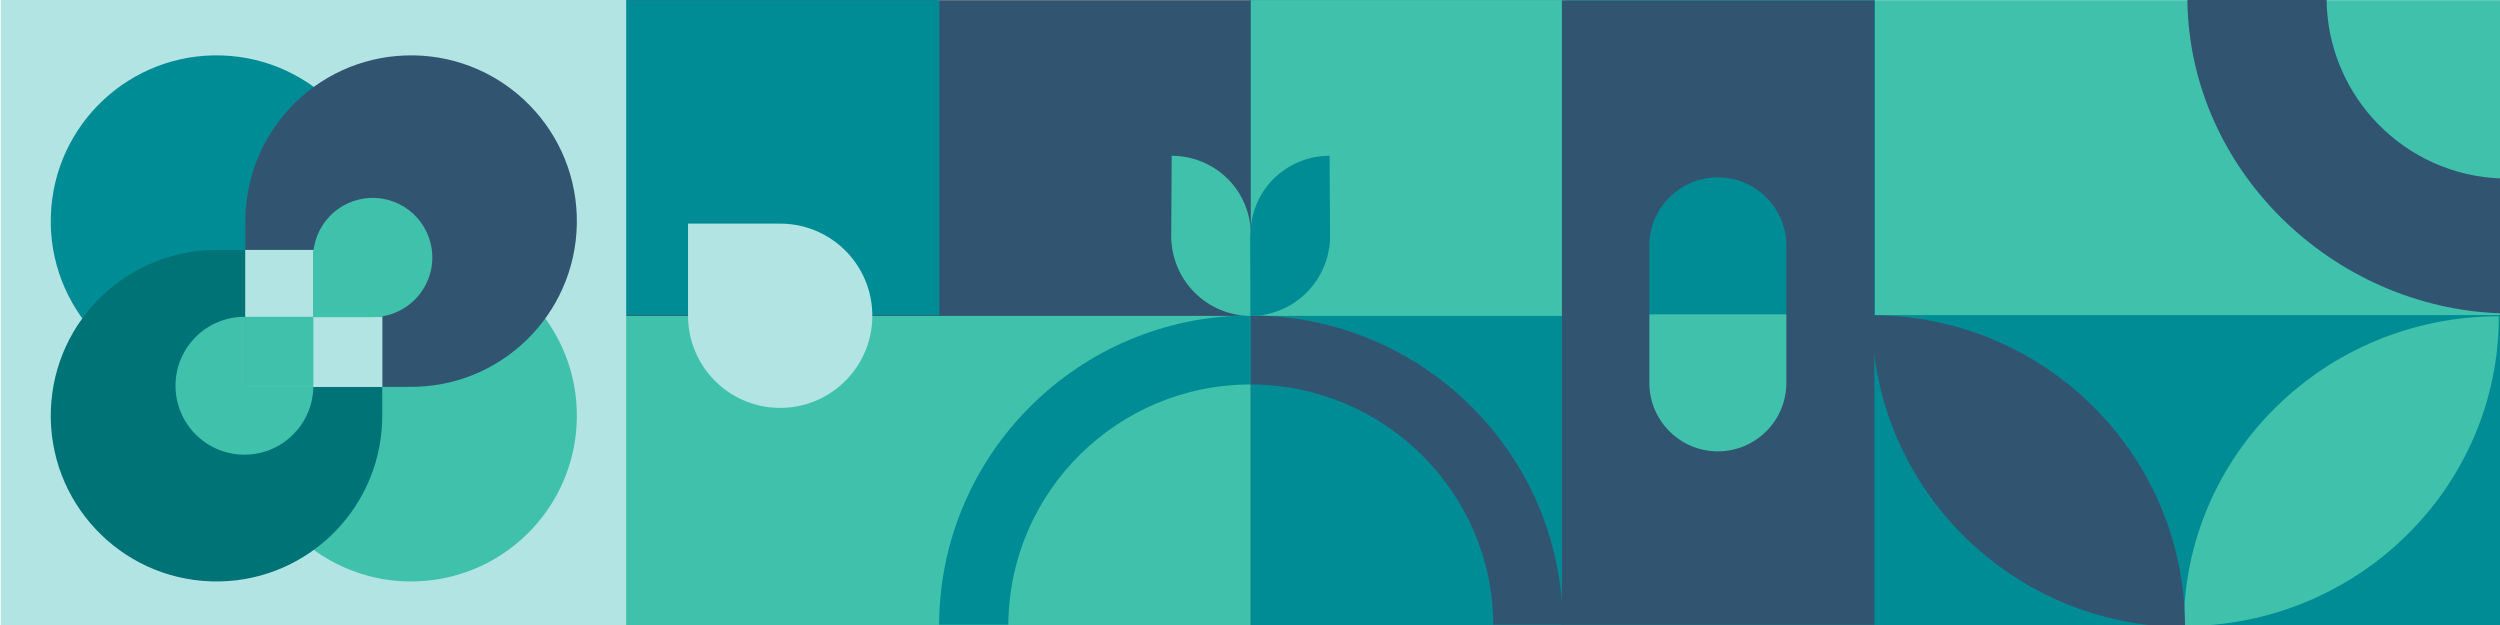 <?xml version="1.0" encoding="UTF-8"?> <svg xmlns="http://www.w3.org/2000/svg" id="Layer_1" viewBox="0 0 1320 330"><defs><style>.cls-1{fill:#007377;}.cls-2{fill:#008c95;}.cls-3{fill:#b1e4e3;}.cls-4{fill:#40c1ac;}.cls-5{fill:#315470;}</style></defs><rect class="cls-4" x="989.53" y=".08" width="330.76" height="329.94" transform="translate(2309.81 330.11) rotate(-180)"></rect><rect class="cls-2" x="659.89" y=".08" width="330.07" height="329.94" transform="translate(1649.85 330.11) rotate(-180)"></rect><rect class="cls-4" x="660.07" y=".08" width="166.55" height="166.69" transform="translate(1486.7 166.86) rotate(-180)"></rect><rect class="cls-2" x="989.53" y="166.37" width="330.49" height="164.97" transform="translate(2309.55 497.71) rotate(-180)"></rect><rect class="cls-5" x="742.34" y="82.57" width="329.68" height="164.97" transform="translate(742.12 1072.23) rotate(-90)"></rect><rect class="cls-5" x="330.46" y=".08" width="329.94" height="329.94" transform="translate(990.85 330.11) rotate(-180)"></rect><rect class="cls-4" x="330.46" y="166.8" width="329.88" height="163.65" transform="translate(990.79 497.24) rotate(-180)"></rect><rect class="cls-2" x="328.27" y=".08" width="167.66" height="166.36" transform="translate(824.2 166.53) rotate(-180)"></rect><path class="cls-4" d="m1319.39,166.98h0c-91.88,0-166.36,73.25-166.36,163.62h0s0,0,0,0c91.88,0,166.36-73.25,166.36-163.62Z"></path><path class="cls-5" d="m988.33,166.48h0c0,90.91,74.03,164.61,165.36,164.61h0c0-90.91-74.03-164.61-165.36-164.61Z"></path><path class="cls-3" d="m410.84,118.08l.02-.02h-47.58v48.25h.01c0,.67,0,1.35.02,2.03.9,26.85,23.4,47.9,50.25,47,26.86-.9,47.9-23.39,47-50.25-.89-26.68-23.1-47.61-49.72-47Z"></path><path class="cls-5" d="m660.43,166.54c-.1,0-.19,0-.29,0h0v36.46c70.63,0,127.93,56.72,128.35,126.84h36.68c-.43-90.16-73.99-163.14-164.75-163.29Z"></path><path class="cls-2" d="m660.05,166.54c.1,0,.19,0,.29,0h0v36.46c-70.4,0-127.51,56.72-127.94,126.84h-36.56s0,0,0,0c.42-90.16,73.75-163.14,164.21-163.29Z"></path><path class="cls-2" d="m870.85,129.83c0-19.98,16.2-36.18,36.18-36.18h0c19.98,0,36.18,16.2,36.18,36.18v36.13h-72.35v-36.13Z"></path><path class="cls-4" d="m907.03,238.31h0c-19.98,0-36.18-16.2-36.18-36.18v-36.13s0-.05,0-.05h72.35v.05s0,36.13,0,36.13c0,19.98-16.2,36.18-36.18,36.18Z"></path><path class="cls-5" d="m1320.66,165.45s.02,0,.03,0v-71.23c-50.87-1.66-91.72-43.28-92.25-94.43l-73.49-.03h-.02c0,.1,0,.2,0,.3,1.07,89.6,76.58,162.48,165.72,165.39Z"></path><path class="cls-4" d="m660.46,124.34c.1-23.56-18.57-41.97-41.81-42.11l-.25,42.78c.29,23.07,18.8,41.69,42.06,41.83l.13-42.44s-.13-.04-.13-.06Z"></path><path class="cls-2" d="m660.21,124.34c-.1-23.56,18.57-41.97,41.81-42.11l.25,42.78c-.29,23.07-18.8,41.69-42.06,41.83l-.13-42.44s.13-.04.13-.06Z"></path><rect class="cls-3" x=".42" y="-.12" width="330.21" height="330.21"></rect><path class="cls-4" d="m129.6,222.42c-.04-1.23-.04-2.46-.03-3.67l-.02.02v-14.51h72.28v-72.28h13.3l-.04.04c47.88-1.09,87.84,36.56,89.44,84.55,1.61,48.3-36.24,88.78-84.54,90.39-48.31,1.62-88.78-36.23-90.39-84.54Z"></path><path class="cls-2" d="m201.83,131.98v-13.3l-.04.04c1.09-47.88-36.56-87.84-84.55-89.44-48.3-1.61-88.78,36.24-90.39,84.54-1.62,48.31,36.23,88.78,84.54,90.39,1.24.04,2.46.04,3.67.03l-.02.02h14.51v-72.28h72.28Z"></path><path class="cls-5" d="m219.99,204.21c-1.23.04-2.46.04-3.67.03l.02.02h-14.51v-72.28h-72.28v-13.3l.04.04c-1.09-47.88,36.56-87.84,84.55-89.44,48.3-1.61,88.78,36.24,90.39,84.54,1.62,48.31-36.23,88.78-84.54,90.39Z"></path><path class="cls-1" d="m129.55,131.98h-13.3l.04.04c-47.88-1.09-87.84,36.56-89.44,84.55-1.61,48.3,36.24,88.78,84.54,90.39,48.31,1.62,88.78-36.23,90.39-84.54.04-1.24.04-2.46.03-3.67l.02.02v-14.51h-72.28v-72.28Z"></path><path class="cls-3" d="m201.83,131.98h-72.28v35.3h35.92v35.59l-.02-.02c.01.47,0,.94,0,1.4h36.38v-72.28Z"></path><path class="cls-4" d="m129.55,167.28h-.17,0c-.51,0-1.01,0-1.53.02-20.09.67-35.83,17.5-35.16,37.59.67,20.09,17.5,35.83,37.59,35.16,19.48-.65,34.86-16.51,35.16-35.79h-35.9v-36.97Z"></path><path class="cls-4" d="m165.47,202.87v-35.59h-35.92v36.97h35.9c0-.47.01-.93,0-1.4l.02.02Z"></path><path class="cls-4" d="m165.34,136.67l-.02-.02v30.78h31.21,0c.44,0,.88,0,1.32-.02,17.37-.58,30.98-15.13,30.4-32.51-.58-17.37-15.14-30.98-32.51-30.4-17.26.58-30.8,14.95-30.41,32.17Z"></path><path class="cls-4" d="m202.02,166.09v-34.22h-36.64v35.56h36.62c0-.45.01-.9,0-1.35l.02.02Z"></path></svg> 